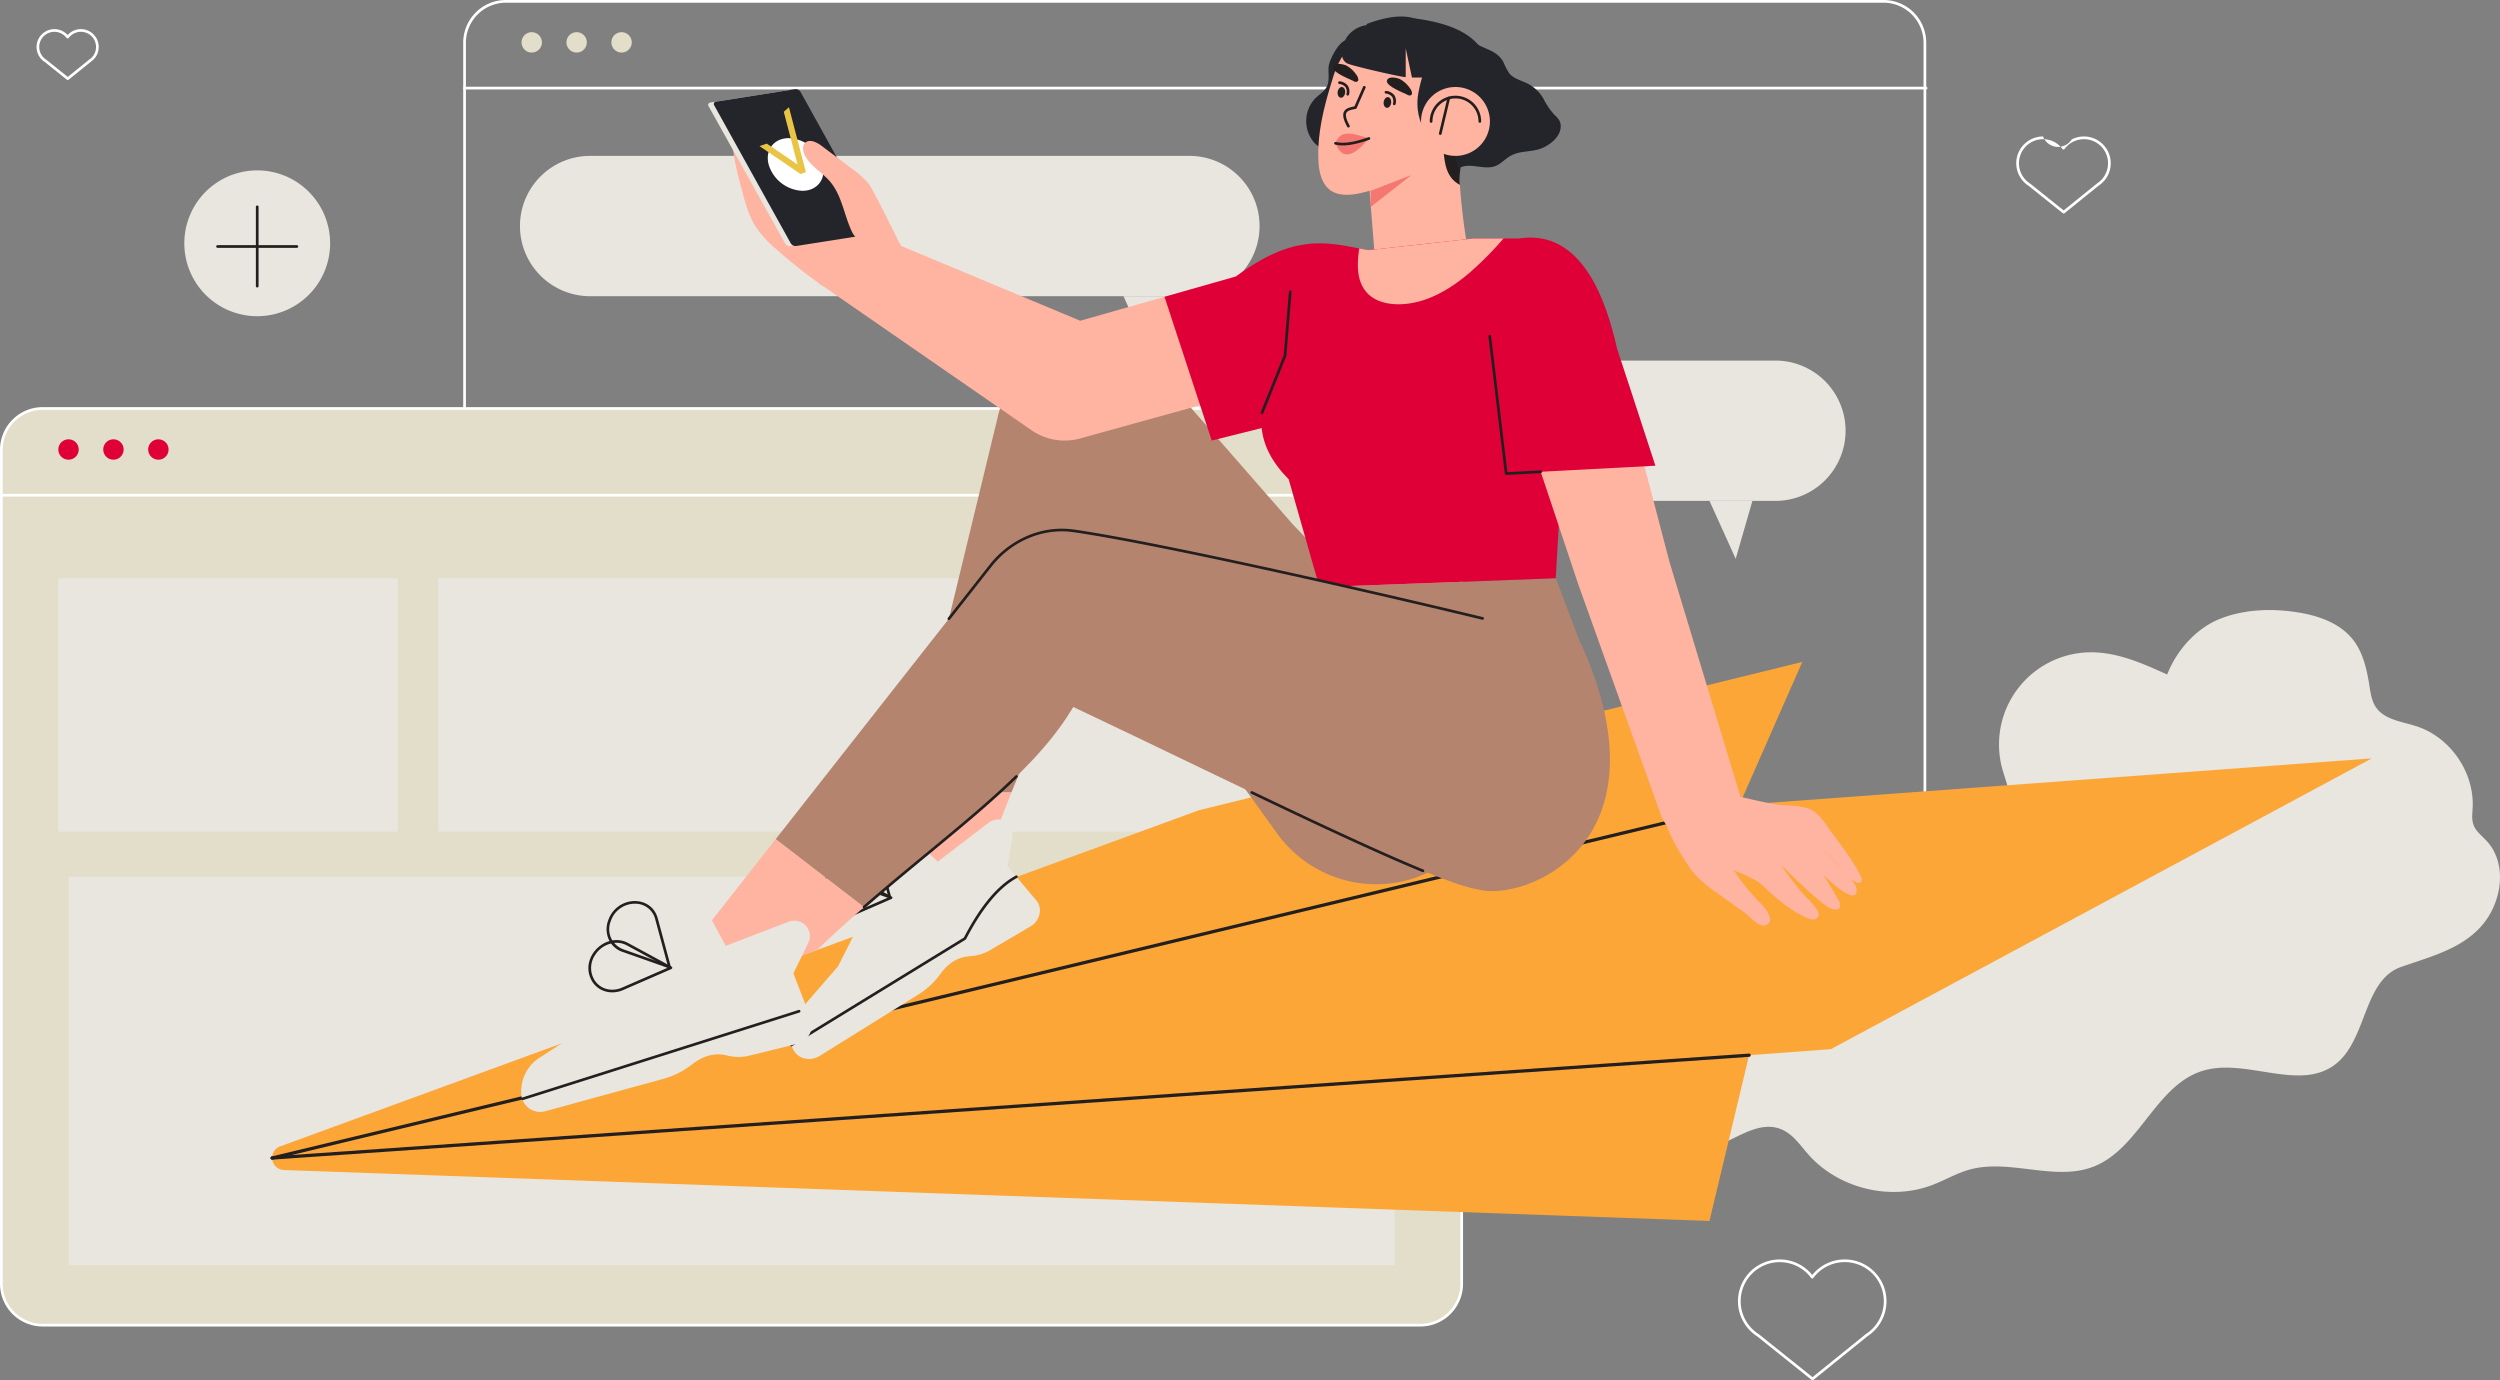 <svg xmlns="http://www.w3.org/2000/svg" width="869.41" height="480" viewBox="0 0 869.41 480">
  <rect x="0" y="0" width="869.41" height="480" fill="#808080" stroke="none"/>
  <g id="グループ_7500" data-name="グループ 7500" transform="translate(0 0.004)">
    <g id="グループ_7501" data-name="グループ 7501" transform="translate(0 -0.004)">
      <path id="パス_14504" data-name="パス 14504" d="M866.087,238.485H658.447a24.4,24.4,0,1,1,0-48.794h207.64a24.4,24.4,0,1,1,0,48.794" transform="translate(-452.839 -135.476)" fill="#e8e6df"/>
      <path id="パス_14505" data-name="パス 14505" d="M1367.063,360.42l9.114,20.143L1382,360.42Z" transform="translate(-976.358 -257.411)" fill="#e8e6df"/>
      <path id="パス_14506" data-name="パス 14506" d="M1579.145,487.543h-207.64a24.4,24.4,0,1,1,0-48.794h207.64a24.4,24.4,0,1,1,0,48.794" transform="translate(-962.106 -313.354)" fill="#e8e6df"/>
      <path id="パス_14507" data-name="パス 14507" d="M2080.121,609.478l9.114,20.143,5.818-20.143Z" transform="translate(-1485.625 -435.289)" fill="#e8e6df"/>
      <path id="長方形_1112" data-name="長方形 1112" d="M13.213-1.645H492.289a14.847,14.847,0,0,1,14.859,14.859v290.01a14.847,14.847,0,0,1-14.859,14.859H13.213A14.847,14.847,0,0,1-1.645,303.223V13.213A14.847,14.847,0,0,1,13.213-1.645ZM492.289,317.141a13.934,13.934,0,0,0,13.918-13.918V13.213A13.934,13.934,0,0,0,492.289-.7H13.213A13.934,13.934,0,0,0-.7,13.213v290.01a13.934,13.934,0,0,0,13.918,13.918Z" transform="translate(162.73 1.645)" fill="#fff"/>
      <path id="線_58" data-name="線 58" d="M507.082-.7H-1.175a.47.47,0,0,1-.47-.47.47.47,0,0,1,.47-.47H507.082a.47.47,0,0,1,.47.47A.47.47,0,0,1,507.082-.7Z" transform="translate(162.73 31.808)" fill="#fff"/>
      <path id="パス_14508" data-name="パス 14508" d="M641.7,42.716a3.541,3.541,0,1,1-3.541-3.541,3.541,3.541,0,0,1,3.541,3.541" transform="translate(-453.241 -27.978)" fill="#e2dec9"/>
      <path id="パス_14509" data-name="パス 14509" d="M696.359,42.716a3.541,3.541,0,1,1-3.541-3.541,3.541,3.541,0,0,1,3.541,3.541" transform="translate(-492.283 -27.978)" fill="#e2dec9"/>
      <path id="パス_14510" data-name="パス 14510" d="M751.023,42.716a3.541,3.541,0,1,1-3.541-3.541,3.541,3.541,0,0,1,3.541,3.541" transform="translate(-531.324 -27.978)" fill="#e2dec9"/>
      <path id="パス_14511" data-name="パス 14511" d="M495.111,815.826H16.035A14.388,14.388,0,0,1,1.646,801.437V511.428a14.389,14.389,0,0,1,14.389-14.389H495.111A14.389,14.389,0,0,1,509.5,511.428v290.01a14.388,14.388,0,0,1-14.389,14.388" transform="translate(-1.176 -354.985)" fill="#e2dec9"/>
      <path id="長方形_1113" data-name="長方形 1113" d="M13.213-1.646H492.289a14.847,14.847,0,0,1,14.859,14.859v290.01a14.847,14.847,0,0,1-14.859,14.859H13.213A14.847,14.847,0,0,1-1.645,303.223V13.213A14.847,14.847,0,0,1,13.213-1.646ZM492.289,317.141a13.934,13.934,0,0,0,13.918-13.918V13.213A13.934,13.934,0,0,0,492.289-.7H13.213A13.934,13.934,0,0,0-.7,13.213v290.01a13.934,13.934,0,0,0,13.918,13.918Z" transform="translate(1.646 143.23)" fill="#fff"/>
      <path id="線_59" data-name="線 59" d="M507.082-.7H-1.175a.47.47,0,0,1-.47-.47.47.47,0,0,1,.47-.47H507.082a.47.47,0,0,1,.47.47A.47.47,0,0,1,507.082-.7Z" transform="translate(1.645 173.392)" fill="#fff"/>
      <path id="パス_14512" data-name="パス 14512" d="M78.068,538.113a3.541,3.541,0,1,1-3.541-3.541,3.541,3.541,0,0,1,3.541,3.541" transform="translate(-50.698 -381.791)" fill="#df0037"/>
      <path id="パス_14513" data-name="パス 14513" d="M132.732,538.113a3.541,3.541,0,1,1-3.541-3.541,3.541,3.541,0,0,1,3.541,3.541" transform="translate(-89.739 -381.791)" fill="#df0037"/>
      <path id="パス_14514" data-name="パス 14514" d="M187.4,538.113a3.541,3.541,0,1,1-3.541-3.541,3.541,3.541,0,0,1,3.541,3.541" transform="translate(-128.78 -381.791)" fill="#df0037"/>
      <rect id="長方形_1114" data-name="長方形 1114" width="461.164" height="135.059" transform="translate(23.829 304.903)" fill="#e8e6df"/>
      <rect id="長方形_1115" data-name="長方形 1115" width="117.985" height="88.126" transform="translate(20.288 201.091)" fill="#e8e6df"/>
      <rect id="長方形_1116" data-name="長方形 1116" width="296.281" height="88.126" transform="translate(152.424 201.091)" fill="#e8e6df"/>
      <path id="パス_14515" data-name="パス 14515" d="M1859.5,408.277c-13.239,4.663-11.755,25.489-22.957,33.946-12.542,9.469-31-2.447-46.021,2.169-16.284,5-21.964,26.979-37.8,33.256-13.54,5.366-29.239-2.806-43.272,1.093-4.531,1.259-8.627,3.719-13.025,5.385-14.685,5.563-32.6,1.139-43-10.622-2.845-3.215-5.346-7.047-9.3-8.729-8.592-3.659-17.249,4.663-26.268,7.082a21.564,21.564,0,0,1-18.462-3.7c-2.389-1.844-4.384-4.2-6.947-5.789-5.672-3.528-12.886-2.725-19.552-2.3a132.575,132.575,0,0,1-26.1-.926c-2.862-.386-6.617-2.978-5.112-5.442,4.781-7.826,10.579-16.386,19.588-18.1s17.669,4.145,26.782,5.266a26.915,26.915,0,0,0,26.115-13.238c2.031-3.63,3.173-7.691,5.056-11.4a32.414,32.414,0,0,1,30.245-17.253c4.054.261,8.069,1.3,12.125,1.07a17.5,17.5,0,0,0,14.368-8.822c4.773-9.022.225-21.707,7.069-29.279,3.543-3.92,9.245-5.162,14.525-4.939s10.431,1.675,15.688,2.211a11.108,11.108,0,0,0,5.788-.567c3.289-1.517,4.649-5.605,4.379-9.217s-1.777-7-2.684-10.506a32.061,32.061,0,0,1,30.677-40.086c9.372-.106,18.253,3.854,26.783,7.737,3.215-8.347,10.108-16.126,18.434-19.4s17.581-3.633,26.428-2.31c7.4,1.106,15.075,3.664,19.713,9.531,3.611,4.569,4.889,10.518,5.793,16.272.39,2.483.764,5.066,2.149,7.164,2.964,4.492,9.142,5.085,14.259,6.754,11.691,3.811,20.076,15.994,19.46,28.275-.1,1.987-.4,4.045.269,5.919.827,2.318,2.951,3.869,4.619,5.679,7.317,7.935,5.347,21.381-1.77,29.5s-17.86,10.73-28.041,14.316" transform="translate(-1024.521 -71.994)" fill="#e8e6df"/>
      <path id="パス_14516" data-name="パス 14516" d="M922.451,195.277a172.787,172.787,0,0,1-16.435-13.006,38.491,38.491,0,0,1-6.891-7.517c-2.455-3.794-3.654-8.241-4.819-12.607-1.694-6.352-3.4-12.783-3.473-19.357-.025-2.188.745-5.031,2.931-5.13,1.973-.088,3.083,2.187,3.672,4.071L904.086,163c-3.023-7.483-6.08-15.106-6.762-23.147a3.832,3.832,0,0,1,.55-2.854,2.728,2.728,0,0,1,3.615-.062,7.722,7.722,0,0,1,2.132,3.316,186.741,186.741,0,0,1,6.569,18.437L904.3,140.414c-.588-1.825-.663-4.572,1.23-4.876,1.441-.232,2.45,1.344,3.039,2.68q4.8,10.893,9.112,21.989a108.413,108.413,0,0,1-8.08-21.481c-.439-1.693-.476-4.075,1.206-4.558,1.164-.334,2.291.588,3.085,1.5,6.314,7.277,7.215,17.951,12.959,25.685,2.851,3.839,6.744,6.746,10.229,10.02a62.421,62.421,0,0,1,13.578,18.609Z" transform="translate(-636.234 -95.772)" fill="#ffb3a1"/>
      <path id="パス_14517" data-name="パス 14517" d="M1061.364,838.958,841.392,855.174l21.909-49.76L653.459,856.992l-319.5,116.9a4.248,4.248,0,0,0,1.308,8.235l495.744,17.7L844.8,942.186l28.432-2.1Z" transform="translate(-236.523 -575.227)" fill="#fca638"/>
      <path id="線_60" data-name="線 60" d="M-1.424,34.9a.57.57,0,0,1-.568-.53.57.57,0,0,1,.529-.608L512.159-1.992h.04a.57.57,0,0,1,.568.53.57.57,0,0,1-.529.608L-1.384,34.9Z" transform="translate(96.076 368.383)" fill="#231f1f"/>
      <path id="線_61" data-name="線 61" d="M-1.424,121.911a.57.57,0,0,1-.553-.436.57.57,0,0,1,.421-.687L508.66-1.978a.57.57,0,0,1,.687.421.57.57,0,0,1-.421.687L-1.29,121.9A.571.571,0,0,1-1.424,121.911Z" transform="translate(96.076 281.371)" fill="#231f1f"/>
      <path id="パス_14518" data-name="パス 14518" d="M1275.15,598.473a42.518,42.518,0,0,1-43.07-16.988l-62.34-86.607c-6.469,21.435-18.8,44.985-29.936,72.525h-36.38l31.4-129.663a37.071,37.071,0,0,1,22.9-26.991c6.066-2.279,6.668-2.764,13.223-1.451a37.093,37.093,0,0,1,22.58,14.36l44.343,50.744,60.09,62.7c15.612,35.6-1.066,56.813-22.8,61.367" transform="translate(-788.066 -291.806)" fill="#b5846f"/>
      <path id="パス_14519" data-name="パス 14519" d="M1122.391,964.3c-2.068,5.11-4.094,10.359-6.033,15.758-10.4,9.275-23.211,12.709-37.314,13.019l6.968-28.777Z" transform="translate(-770.654 -688.7)" fill="#ffb3a1"/>
      <path id="パス_14520" data-name="パス 14520" d="M1306,769.922a.47.47,0,0,1-.411-.241l-33.115-59.131c-1.676,5.462-3.318,10.071-5.137,14.43-1.745,4.182-3.5,7.76-5.357,11.548A282.013,282.013,0,0,0,1248,769.565a.47.47,0,1,1-.885-.318c2.725-7.582,5.319-14.173,7.931-20.148,2.284-5.227,4.218-9.171,6.088-12.985a152.62,152.62,0,0,0,10.759-26.892.47.47,0,0,1,.86-.094l33.655,60.094a.47.47,0,0,1-.41.7Z" transform="translate(-890.673 -506.287)" fill="#231f1f"/>
      <path id="線_62" data-name="線 62" d="M1.158,16.359a.47.47,0,0,1-.465-.407L-1.641-1.112a.47.47,0,0,1,.4-.53.47.47,0,0,1,.53.4L1.624,15.825a.471.471,0,0,1-.467.534Z" transform="translate(380.514 187.182)" fill="#231f1f"/>
      <path id="線_63" data-name="線 63" d="M-1.175,21.662a.472.472,0,0,1-.1-.01.47.47,0,0,1-.366-.556L2.974-1.27a.47.47,0,0,1,.556-.366.47.47,0,0,1,.366.556L-.715,21.286A.47.47,0,0,1-1.175,21.662Z" transform="translate(313.458 264.294)" fill="#231f1f"/>
      <path id="パス_14521" data-name="パス 14521" d="M1036.843,1013.424l1.7-10.333c.786-4.775-4.452-7.677-8.4-4.658l-17.533,13.393-11.954-10.923a2.916,2.916,0,0,0-4.66,1.744l-3.908,17.439-14.151,28.135-13.559,15.647a12.284,12.284,0,0,0-2.176,13.1c1.6,3.459,5.928,4.564,9.4,2.4L1005.919,1058a27.186,27.186,0,0,0,7.573-7.083c3.112-4.272,6.648-5.962,10.424-6.206a15.781,15.781,0,0,0,6.995-2.145l13.981-8.235c3.3-1.941,4.25-6.281,1.976-8.986Z" transform="translate(-686.472 -712.201)" fill="#e8e6df"/>
      <path id="パス_14522" data-name="パス 14522" d="M961.762,1124.638a.47.47,0,0,1-.246-.871l60.256-36.963c1.451-2.789,2.938-5.364,4.421-7.655a60.718,60.718,0,0,1,4.5-6.134,39.364,39.364,0,0,1,4.532-4.6,26.674,26.674,0,0,1,4.567-3.162.47.47,0,0,1,.447.828c-6.141,3.312-12.1,10.469-17.7,21.271a.47.47,0,0,1-.172.184l-60.367,37.031A.468.468,0,0,1,961.762,1124.638Z" transform="translate(-686.555 -760.764)" fill="#231f1f"/>
      <path id="パス_14523" data-name="パス 14523" d="M1031.471,1038.29a.469.469,0,0,1-.156-.027l-15.218-5.369a7.566,7.566,0,0,1-4.392-3.995,8.2,8.2,0,0,1-.254-6.115c.03-.087.06-.174.091-.259a9.314,9.314,0,0,1,3.555-4.636,9.15,9.15,0,0,1,2.461-1.17,9.015,9.015,0,0,1,2.621-.392,8.377,8.377,0,0,1,2.414.349,7.552,7.552,0,0,1,2.186,1.058,7.189,7.189,0,0,1,1.763,1.777,7.982,7.982,0,0,1,1.138,2.482l4.246,15.7a.47.47,0,0,1-.454.593Zm-11.293-21.022a8.206,8.206,0,0,0-7.751,5.575c-.029.081-.058.163-.086.246a6.906,6.906,0,0,0,4.069,8.919l14.374,5.071-4.012-14.839A6.58,6.58,0,0,0,1020.177,1017.268Z" transform="translate(-722.043 -725.861)" fill="#231f1f"/>
      <path id="パス_14524" data-name="パス 14524" d="M998.091,1077.777h0a7.941,7.941,0,0,1-4.148-1.143,7.351,7.351,0,0,1-2.869-3.251c-.032-.07-.066-.147-.105-.236a8.1,8.1,0,0,1-.633-4.248,8.985,8.985,0,0,1,1.423-3.826,9.94,9.94,0,0,1,3.313-3.137,8.78,8.78,0,0,1,4.383-1.218,7.954,7.954,0,0,1,3.834.985l14.072,7.644a.47.47,0,0,1-.037.844l-15.7,6.834A8.816,8.816,0,0,1,998.091,1077.777Zm1.364-16.118a8.46,8.46,0,0,0-6.91,3.93,7.477,7.477,0,0,0-.714,7.182c.036.084.069.157.1.223a6.631,6.631,0,0,0,6.16,3.842,7.882,7.882,0,0,0,3.161-.672l14.813-6.45-13.225-7.184A7.022,7.022,0,0,0,999.455,1061.658Z" transform="translate(-707.258 -757.565)" fill="#231f1f"/>
      <path id="パス_14525" data-name="パス 14525" d="M1687.692,703.607l11.931,31.438-94.113-3.024V706.694Z" transform="translate(-1146.658 -502.516)" fill="#b5846f"/>
      <path id="パス_14526" data-name="パス 14526" d="M910.306,1044.612c-5.342,4.655-10.742,9.528-16.126,14.683-20.957,8.513-42.131,17.324-40.2-5.72l25.635-32.626Z" transform="translate(-609.824 -729.163)" fill="#ffb3a1"/>
      <path id="パス_14527" data-name="パス 14527" d="M728.805,1118.7l5.031-10.276a5.4,5.4,0,0,0-6.831-7.617l-21.726,8.331-8.325-15.339c-1.073-1.976-4.006-1.8-5.187.311l-9.519,17.006L659.107,1136l-18.513,11.987a13.906,13.906,0,0,0-6.4,13.019,6.6,6.6,0,0,0,8.55,5.577l40.957-11.224a28.251,28.251,0,0,0,9.8-4.959c4.469-3.465,8.524-4.086,12.348-3.112a15.674,15.674,0,0,0,7.633.028l16.534-4.081a6.806,6.806,0,0,0,4.868-8.775Z" transform="translate(-452.888 -780.204)" fill="#e8e6df"/>
      <path id="線_64" data-name="線 64" d="M-1.176,29.733a.47.47,0,0,1-.448-.328.47.47,0,0,1,.306-.59l96.1-30.438a.47.47,0,0,1,.59.306.47.47,0,0,1-.306.59l-96.1,30.438A.47.47,0,0,1-1.176,29.733Z" transform="translate(182.974 352.842)" fill="#231f1f"/>
      <path id="パス_14528" data-name="パス 14528" d="M759.987,1119.822a.469.469,0,0,1-.156-.027l-16.285-5.745a8.063,8.063,0,0,1-4.681-4.258,8.739,8.739,0,0,1-.271-6.519c.035-.1.067-.193.1-.276a9.935,9.935,0,0,1,3.792-4.945,9.759,9.759,0,0,1,2.624-1.248,9.616,9.616,0,0,1,2.795-.418,8.926,8.926,0,0,1,2.574.372,8.047,8.047,0,0,1,2.33,1.128,7.657,7.657,0,0,1,1.878,1.894,8.509,8.509,0,0,1,1.213,2.646l4.544,16.8a.47.47,0,0,1-.454.593Zm-12.085-22.5a8.814,8.814,0,0,0-8.326,5.987c-.029.08-.059.166-.093.264a7.422,7.422,0,0,0,4.375,9.585l15.44,5.447-4.31-15.939A7.073,7.073,0,0,0,747.9,1097.327Z" transform="translate(-527.147 -783.04)" fill="#231f1f"/>
      <path id="パス_14529" data-name="パス 14529" d="M724.269,1162.075h0a8.464,8.464,0,0,1-4.421-1.218,7.834,7.834,0,0,1-3.057-3.464c-.035-.077-.072-.16-.112-.253a8.635,8.635,0,0,1-.675-4.528,9.582,9.582,0,0,1,1.517-4.08,10.6,10.6,0,0,1,3.534-3.346,9.363,9.363,0,0,1,4.674-1.3,8.477,8.477,0,0,1,4.087,1.05l15.058,8.18a.47.47,0,0,1-.037.844l-16.8,7.313A9.4,9.4,0,0,1,724.269,1162.075Zm1.46-17.248a9.086,9.086,0,0,0-7.422,4.22,8.033,8.033,0,0,0-.767,7.717c.038.088.073.166.106.239a7.129,7.129,0,0,0,6.622,4.13h0a8.467,8.467,0,0,0,3.4-.721l15.913-6.929-14.211-7.72A7.547,7.547,0,0,0,725.729,1144.827Z" transform="translate(-511.326 -816.964)" fill="#231f1f"/>
      <path id="パス_14530" data-name="パス 14530" d="M2087.945,1001.169c-.172,5.64-10.53-4.223-11.624-5.518l5.127,8.537c.63,1.05,1.185,2.589.21,3.331a1.919,1.919,0,0,1-1.329.3,7.11,7.11,0,0,1-3.548-1.686c-5.494-4.161-10.414-9.258-15.41-14.015q3.613,4.94,7.432,9.724c1.259,1.577,6.42,5.919,5.881,8.057-.412,1.633-2.378,1.5-3.628.988-5.622-2.3-10.36-6.313-14.794-10.467a17.528,17.528,0,0,0-3.684-2.9c-6.973-3.663-14.836-5.736-21.4-10.251-4.985-3.431-9.919-7.666-11.813-13.625,8.519-2.628,17.293-4.8,26.187-5.414.755-.052,11.263,2.846,16.745,3.282,3.734.3,7.763.138,10.866,2.237a17.147,17.147,0,0,1,4.111,4.545c4.057,5.741,8.838,11.428,11.991,17.726a3.171,3.171,0,0,1,.434,1.4,1.152,1.152,0,0,1-.766,1.138,1.54,1.54,0,0,1-.943-.154c-2.537-1.058-4.311-3.342-6.06-5.463a97.028,97.028,0,0,0-7.876-8.463c2.773,2.645,5.316,5.562,7.827,8.453,1.67,1.924,6.143,5.491,6.059,8.248" transform="translate(-1442.236 -691.506)" fill="#ffb3a1"/>
      <path id="パス_14531" data-name="パス 14531" d="M2036.4,1008.441a43.841,43.841,0,0,0,7.675,6.427l9.688,6.929c1.73,1.238,4.9,5.224,7.3,4.288,4.087-1.593-1.275-7.055-2.682-8.5a68.263,68.263,0,0,1-11.282-15.42c-2.542-4.755-4.768-10.1-9.348-12.944a24.9,24.9,0,0,0-5.937-2.4c-1.594-.488-3.375-.961-4.87-.224-4.217,2.079,7.151,19.223,9.458,21.848" transform="translate(-1446.978 -704.352)" fill="#ffb3a1"/>
      <path id="パス_14532" data-name="パス 14532" d="M1162.722,291.339l-76.061,21.631-74.1-30.942-17.061,17.7,74.47,51.5a20.267,20.267,0,0,0,16.653,2.671l86.777-24.026Z" transform="translate(-710.989 -201.424)" fill="#ffb3a1"/>
      <path id="パス_14533" data-name="パス 14533" d="M1597.191,57.779c-.185,2.338.419,4.848-.643,6.94-.849,1.671-2.572,2.677-3.924,3.974a11.476,11.476,0,0,0-.29,15.643c1.191,1.232,2.878,2.222,4.553,1.863,1.993-.427,3.117-2.51,3.854-4.41,3.737-9.625,4.376-20.13,4.973-30.438.059-1.017-.006-2.266-.912-2.732-3.328-1.711-7.433,6.895-7.611,9.16" transform="translate(-1135.15 -34.563)" fill="#24252b"/>
      <path id="パス_14534" data-name="パス 14534" d="M1640.009,76.468c-6.988,3.792-14.119,7.637-21.749,9.191-3.333.679-6.969.849-9.667-.911-3.321-2.166-4.29-6.605-4.454-10.714-.385-9.657,2.049-18.963,4.979-28.342a31.089,31.089,0,0,1,8.609-14.16c5.617-4.988,15.19-6.448,21.976-5.505a25.553,25.553,0,0,1,16.742,9.72,23.48,23.48,0,0,1,2.861,23.466c-2.061,4.638-3.931,8.078-7.635,11.629s-7.192,3.2-11.664,5.627" transform="translate(-1145.65 -18.394)" fill="#ffb3a1"/>
      <path id="パス_14535" data-name="パス 14535" d="M1702.292,212.5c-12.641,5.217-24.234,11.65-34.957-4.408l-2.436-30.657,32.233-13.793c.014.1,2.024,2.166.4,3.766-3.284,3.241,2.158,45.1,4.757,45.092" transform="translate(-1189.073 -116.874)" fill="#ffb3a1"/>
      <path id="パス_14536" data-name="パス 14536" d="M1683.592,120.085c-.045,1.031.508,1.842,1.235,1.811s1.353-.892,1.4-1.923-.508-1.842-1.235-1.811-1.353.892-1.4,1.923" transform="translate(-1202.422 -84.39)" fill="#231f1f"/>
      <path id="パス_14537" data-name="パス 14537" d="M1627.6,107.783c-.045,1.031.508,1.842,1.235,1.811s1.353-.892,1.4-1.923-.508-1.842-1.235-1.811-1.353.892-1.4,1.923" transform="translate(-1162.432 -75.603)" fill="#231f1f"/>
      <path id="パス_14538" data-name="パス 14538" d="M1687.781,94.98c.845-1.107,3.487-.487,4.33-.072a9.86,9.86,0,0,1,3.386,3.054,3.328,3.328,0,0,1,.785,1.66.776.776,0,0,1-.6.955,1.429,1.429,0,0,1-1.017-.247c-1.278-.692-7.8-3.105-7.052-5.051a1.194,1.194,0,0,1,.167-.3" transform="translate(-1205.254 -67.388)" fill="#231f1f"/>
      <path id="パス_14539" data-name="パス 14539" d="M1622.45,78.423c.845-1.107,3.487-.487,4.33-.072a9.857,9.857,0,0,1,3.386,3.054,3.327,3.327,0,0,1,.785,1.66.776.776,0,0,1-.6.955,1.427,1.427,0,0,1-1.017-.247c-1.278-.692-7.8-3.105-7.052-5.051a1.2,1.2,0,0,1,.167-.3" transform="translate(-1158.595 -55.563)" fill="#231f1f"/>
      <path id="パス_14540" data-name="パス 14540" d="M1636.273,119.028a.47.47,0,0,1-.412-.243c-1.329-2.408-1.7-4.064-1.163-5.214a2.723,2.723,0,0,1,1.561-1.346,11.689,11.689,0,0,1,2.071-.537l.029-.006,3-6.836a.47.47,0,1,1,.861.378l-3.1,7.061a.47.47,0,0,1-.339.272l-.272.054c-1.318.259-2.564.5-2.961,1.357-.387.83-.005,2.3,1.134,4.362a.47.47,0,0,1-.411.7Z" transform="translate(-1167.335 -74.679)" fill="#231f1f"/>
      <path id="パス_14541" data-name="パス 14541" d="M1688.206,115.559a.471.471,0,0,1-.461-.564,2.993,2.993,0,0,0-.275-2.328,3.209,3.209,0,0,0-2.222-1.144.47.47,0,1,1,.155-.928,4.085,4.085,0,0,1,2.842,1.538,3.875,3.875,0,0,1,.422,3.048A.471.471,0,0,1,1688.206,115.559Z" transform="translate(-1203.326 -78.982)" fill="#231f1f"/>
      <path id="パス_14542" data-name="パス 14542" d="M1631.575,103.889a.471.471,0,0,1-.461-.564,2.992,2.992,0,0,0-.274-2.328,3.209,3.209,0,0,0-2.222-1.144.47.47,0,0,1,.155-.928,4.086,4.086,0,0,1,2.842,1.538,3.875,3.875,0,0,1,.421,3.048A.47.47,0,0,1,1631.575,103.889Z" transform="translate(-1162.88 -70.647)" fill="#231f1f"/>
      <path id="パス_14543" data-name="パス 14543" d="M1636.7,164.239c-4.816,5.637-9.063,8.22-11.606,1.666,1.6-5.12,6.639-3.315,11.606-1.666" transform="translate(-1160.643 -116.08)" fill="#f47771"/>
      <path id="パス_14544" data-name="パス 14544" d="M1626.49,169.742a11.7,11.7,0,0,1-2.68-.292.47.47,0,0,1,.214-.916c2.768.648,6.266.139,11.342-1.651a.47.47,0,0,1,.313.887,37.64,37.64,0,0,1-6.243,1.708A18,18,0,0,1,1626.49,169.742Z" transform="translate(-1159.468 -119.168)" fill="#231f1f"/>
      <path id="パス_14545" data-name="パス 14545" d="M1726.627,65.207a14.542,14.542,0,0,1-5.758-7.044,19.2,19.2,0,0,1-.766-9.7,54.393,54.393,0,0,1,2.613-9.473,24.734,24.734,0,0,0-3.753-8.193c-1.756-2.733-1.186-5.358-.238-8.466,21.6,2.825,36.338,12.532,17.764,47.315Z" transform="translate(-1226.874 -15.948)" fill="#24252b"/>
      <path id="パス_14546" data-name="パス 14546" d="M1641.522,22.625c-.132.162-.258.329-.381.5a10.033,10.033,0,0,0-6.472,3.835c-1.925,2.574-3.23,7.562-.252,9.386,1.414.866,20.488,5.19,20.488,4.8V31.172l2.177,10.156h11.753c-1.228-17.082-7.989-25.887-27.313-18.7" transform="translate(-1166.048 -14.36)" fill="#24252b"/>
      <path id="パス_14547" data-name="パス 14547" d="M1762.1,190.571c-4.664-2.411-5.386-7.317-5.729-12.584,2.143-.456,4.6-.785,6.921-1.166.346,3.234-1.778,8.234-1.193,13.75" transform="translate(-1254.404 -126.285)" fill="#231f1f"/>
      <path id="パス_14548" data-name="パス 14548" d="M1776.158,53.9c3.418,1.967,7.1,2.382,9.17,6.307A21.453,21.453,0,0,0,1787.3,64c1.543,1.89,4.139,2.452,6.322,3.542a13.228,13.228,0,0,1,5.631,5.4,24.443,24.443,0,0,0,3.332,5.013c1.414,1.563,2.827,2.338,2.573,5.046-.324,3.458-4.309,6.394-7.437,7.356-3.822,1.175-7.383.448-10.873,2.9-1.462,1.027-2.746,2.368-4.418,3-4.072,1.535-9.173-1.569-12.782.863a46.909,46.909,0,0,1-1.278-21.927c1.43-7.149,4.88-14.6,7.783-21.29" transform="translate(-1262.43 -38.498)" fill="#24252b"/>
      <path id="パス_14549" data-name="パス 14549" d="M1753.077,117.839a11.979,11.979,0,1,1-11.979-11.98,11.98,11.98,0,0,1,11.979,11.98" transform="translate(-1234.939 -75.603)" fill="#ffb3a1"/>
      <path id="パス_14550" data-name="パス 14550" d="M1757.161,125.9a.47.47,0,0,1-.47-.47,8,8,0,1,0-16,0,.47.47,0,1,1-.941,0,8.941,8.941,0,1,1,17.882,0A.47.47,0,0,1,1757.161,125.9Z" transform="translate(-1242.532 -83.197)" fill="#231f1f"/>
      <path id="線_65" data-name="線 65" d="M-1.175,11.656a.472.472,0,0,1-.11-.013.47.47,0,0,1-.348-.567L1.318-1.285a.47.47,0,0,1,.567-.348.47.47,0,0,1,.348.567L-.718,11.295A.47.47,0,0,1-1.175,11.656Z" transform="translate(502.051 35.268)" fill="#231f1f"/>
      <path id="パス_14551" data-name="パス 14551" d="M1667.684,218.463l14.229-5.523-14.139,11.067Z" transform="translate(-1191.062 -152.081)" fill="#f47771"/>
      <path id="パス_14552" data-name="パス 14552" d="M917.866,159.378l-27.518,4.355a1.971,1.971,0,0,1-1.873-.958l-26.524-47.593a.839.839,0,0,1,.589-1.348l27.518-4.355a1.971,1.971,0,0,1,1.873.957l26.523,47.593a.838.838,0,0,1-.588,1.347" transform="translate(-615.494 -78.177)" fill="#e8e6df"/>
      <path id="パス_14553" data-name="パス 14553" d="M924.756,158.621l-27.518,4.355a1.972,1.972,0,0,1-1.874-.965L868.8,114.129a.843.843,0,0,1,.587-1.354L896.9,108.42a1.973,1.973,0,0,1,1.874.965l26.57,47.882a.843.843,0,0,1-.588,1.354" transform="translate(-620.382 -77.421)" fill="#24252b"/>
      <path id="パス_14554" data-name="パス 14554" d="M953.319,177.253c1.307,5.056-1.833,9.156-7.014,9.156a12.8,12.8,0,0,1-11.749-9.156c-1.307-5.056,1.833-9.155,7.014-9.155a12.8,12.8,0,0,1,11.749,9.155" transform="translate(-667.25 -120.055)" fill="#fff"/>
      <path id="パス_14555" data-name="パス 14555" d="M938.453,153.745l-14.317-9.734,2.528-.869,10.718,7.288-4.8-18.353,1.8-1.57,5.9,22.556Z" transform="translate(-660.019 -93.207)" fill="#eac444"/>
      <path id="パス_14556" data-name="パス 14556" d="M1004.731,195.118c-1.446-2.842-2.926-5.657-4.5-8.4a29.442,29.442,0,0,0-6.161-5.632l-10.447-7.868c-1.728-1.3-4.315-2.565-5.817-1.009-1.041,1.077-.753,2.868-.082,4.207,1.917,3.828,6.056,5.967,8.827,9.231,4.19,4.934,4.872,11.892,7.723,17.7,1.453,2.962,17.765,19.708,19.976,12.426.387-1.274-.272-2.606-.911-3.775-3.026-5.532-5.753-11.26-8.612-16.879" transform="translate(-697.864 -122.473)" fill="#ffb3a1"/>
      <path id="パス_14557" data-name="パス 14557" d="M1488.069,298.409l-1.483,13.832-4.318,40.2-31.477,7.856-17.384,4.34-16.418-49.991,24.808-7.057c19.944-14.816,31.27-11.953,42.923-9.771,1.113.21,2.225.414,3.349.592" transform="translate(-1012.015 -211.432)" fill="#df0037"/>
      <path id="パス_14558" data-name="パス 14558" d="M1640.271,356.276l-3.013,52.042-82.182,3.085-10.691-37.493c-5.991-6.055-8.836-11.985-9.386-17.819-.681-7.086,2.026-14.032,6.587-20.9l-1.566-30.111c5.071-11.329,15.762-9.04,28.1-10.413l.67-.075,3.491-.389,36.377-4.051h15.858Z" transform="translate(-1096.224 -207.226)" fill="#df0037"/>
      <path id="パス_14559" data-name="パス 14559" d="M1702.925,290.151a118.636,118.636,0,0,1-11.479,11.633c-7.214,6.255-16.09,11.454-25.636,11.247-3.616-.075-7.385-1.038-9.974-3.562a10.5,10.5,0,0,1-1.227-1.434c-2.607-3.655-2.667-8.633-2.008-13.444.043-.328.093-.656.143-.981,1.113.21,2.225.414,3.348.592l36.377-4.051Z" transform="translate(-1180.039 -207.225)" fill="#ffb3a1"/>
      <path id="パス_14560" data-name="パス 14560" d="M1534.448,396.287a.471.471,0,0,1-.436-.646l7.979-19.832,1.815-22.162a.47.47,0,0,1,.938.077l-1.821,22.233a.474.474,0,0,1-.032.137l-8.006,19.9A.47.47,0,0,1,1534.448,396.287Z" transform="translate(-1095.569 -252.266)" fill="#231f1f"/>
      <path id="パス_14561" data-name="パス 14561" d="M1188.09,769.9c-16.447-2.518-86.749-37.99-140.664-63.435-.275.469-.557.935-.847,1.4-14.359,23.3-42.264,42.375-71.906,68.193L943.978,752.4l74.7-95.053c7.052-8.975,18.19-13.657,28.852-12.127,41.833,6,175.9,37.905,176.583,39.433,31.483,70.294-20.374,89.777-36.018,85.246" transform="translate(-674.19 -460.609)" fill="#b5846f"/>
      <path id="パス_14562" data-name="パス 14562" d="M1153.435,675.086a.47.47,0,0,1-.369-.761l14.5-18.448a33.373,33.373,0,0,1,13.26-10.146,30.311,30.311,0,0,1,16.029-2.156c16.092,2.309,44.642,8.281,65.759,12.885,24.108,5.256,52.717,11.827,76.528,17.578a.47.47,0,0,1-.221.914c-23.8-5.749-52.406-12.319-76.508-17.573-21.1-4.6-49.628-10.568-65.693-12.873-10.546-1.514-21.434,3.066-28.415,11.952l-14.5,18.448A.469.469,0,0,1,1153.435,675.086Z" transform="translate(-823.449 -459.434)" fill="#231f1f"/>
      <path id="パス_14563" data-name="パス 14563" d="M1050.2,989.532a.47.47,0,0,1-.309-.825c7.6-6.622,15.056-12.772,22.264-18.719,11.19-9.233,21.76-17.955,30.7-26.684a.47.47,0,1,1,.657.673c-8.968,8.757-19.552,17.49-30.758,26.736-7.2,5.943-14.651,12.089-22.245,18.7A.468.468,0,0,1,1050.2,989.532Z" transform="translate(-749.72 -673.612)" fill="#231f1f"/>
      <path id="パス_14564" data-name="パス 14564" d="M1581.555,990.836a.468.468,0,0,1-.178-.035c-16.042-6.589-39.1-17.473-59.536-27.25a.47.47,0,0,1,.406-.849c20.426,9.772,43.467,20.649,59.487,27.229a.47.47,0,0,1-.179.905Z" transform="translate(-1086.71 -687.528)" fill="#231f1f"/>
      <path id="パス_14565" data-name="パス 14565" d="M1852.9,466.352l19.256,57.692,28.323,79.063,29.447-.731-26-85.991L1886.4,449.418Z" transform="translate(-1323.34 -320.974)" fill="#ffb3a1"/>
      <path id="パス_14566" data-name="パス 14566" d="M1832.588,289.374c22.389-3.464,30.592,22.844,34.078,38.367,0,0,9.047,27.4,13.319,40.666l-51.9,2.731c.362-29.307-6.669-62.275,4.5-81.764" transform="translate(-1304.299 -206.448)" fill="#df0037"/>
      <path id="パス_14567" data-name="パス 14567" d="M1817.277,456.122a.47.47,0,0,1-.467-.414l-5.71-47.785a.47.47,0,0,1,.411-.523.477.477,0,0,1,.056,0,.47.47,0,0,1,.466.415l5.658,47.348,11.561-.608h.025a.47.47,0,0,1,.024.94l-12,.631Z" transform="translate(-1293.488 -290.962)" fill="#231f1f"/>
      <path id="パス_14568" data-name="パス 14568" d="M274.981,232.681a25.354,25.354,0,1,1-25.354-25.354,25.355,25.355,0,0,1,25.354,25.354" transform="translate(-160.175 -148.072)" fill="#e8e6df"/>
      <path id="線_66" data-name="線 66" d="M-1.175,26.874a.47.47,0,0,1-.47-.47V-1.175a.47.47,0,0,1,.47-.47.47.47,0,0,1,.47.47V26.4A.47.47,0,0,1-1.175,26.874Z" transform="translate(90.626 73.102)" fill="#231f1f"/>
      <path id="線_67" data-name="線 67" d="M26.4-.7H-1.175a.47.47,0,0,1-.47-.47.47.47,0,0,1,.47-.47H26.4a.47.47,0,0,1,.47.47A.47.47,0,0,1,26.4-.7Z" transform="translate(76.837 86.891)" fill="#231f1f"/>
      <path id="パス_14569" data-name="パス 14569" d="M2129.3,1532.512a14.525,14.525,0,0,1,11.3,5.4,14.587,14.587,0,0,1,4.657-3.793,14.523,14.523,0,0,1,19.346,19.959,14.645,14.645,0,0,1-4.787,5.135l-18.826,15.207a.47.47,0,0,1-.589,0l-18.911-15.141a14.638,14.638,0,0,1-4.862-5.147,14.519,14.519,0,0,1,12.675-21.618Zm11.3,6.635a.47.47,0,0,1-.378-.19,13.583,13.583,0,1,0-18.206,19.541c.014.009.028.019.042.03l18.635,14.92,18.551-14.985a.474.474,0,0,1,.039-.029,13.583,13.583,0,1,0-18.3-19.477A.47.47,0,0,1,2140.593,1539.148Z" transform="translate(-1510.373 -1094.521)" fill="#fff"/>
      <path id="パス_14570" data-name="パス 14570" d="M2462.73,166.076a5.6,5.6,0,0,0,9.961,1.029,9.315,9.315,0,0,1,12.408,12.8,9.391,9.391,0,0,1-3.062,3.288l-11.841,9.565a.47.47,0,0,1-.589,0l-11.894-9.523a9.389,9.389,0,0,1-3.11-3.3,9.312,9.312,0,0,1,8.129-13.865Zm7.11,4.525a.47.47,0,0,1-.378-.19,8.374,8.374,0,1,0-11.224,12.047.448.448,0,0,1,.041.029l11.619,9.3,11.566-9.342a.437.437,0,0,1,.039-.029,8.374,8.374,0,1,0-11.285-12.008A.47.47,0,0,1,2469.84,170.6Z" transform="translate(-1752.232 -118.611)" fill="#fff"/>
      <path id="パス_14571" data-name="パス 14571" d="M50.668,35.437a6.188,6.188,0,0,1,4.609,2.053,6.189,6.189,0,0,1,4.61-2.053,6.205,6.205,0,0,1,5.428,9.212,6.254,6.254,0,0,1-2.033,2.185l-7.671,6.2a.47.47,0,0,1-.589,0l-7.7-6.169a6.2,6.2,0,0,1-2.854-5.221,6.2,6.2,0,0,1,6.2-6.2ZM55.278,38.7h0a.47.47,0,0,1-.378-.19,5.264,5.264,0,1,0-7.055,7.573.47.47,0,0,1,.041.029l7.429,5.948,7.395-5.973a.471.471,0,0,1,.039-.029,5.264,5.264,0,1,0-7.094-7.548A.47.47,0,0,1,55.278,38.7Z" transform="translate(-31.756 -25.308)" fill="#fff"/>
    </g>
  </g>
</svg>
